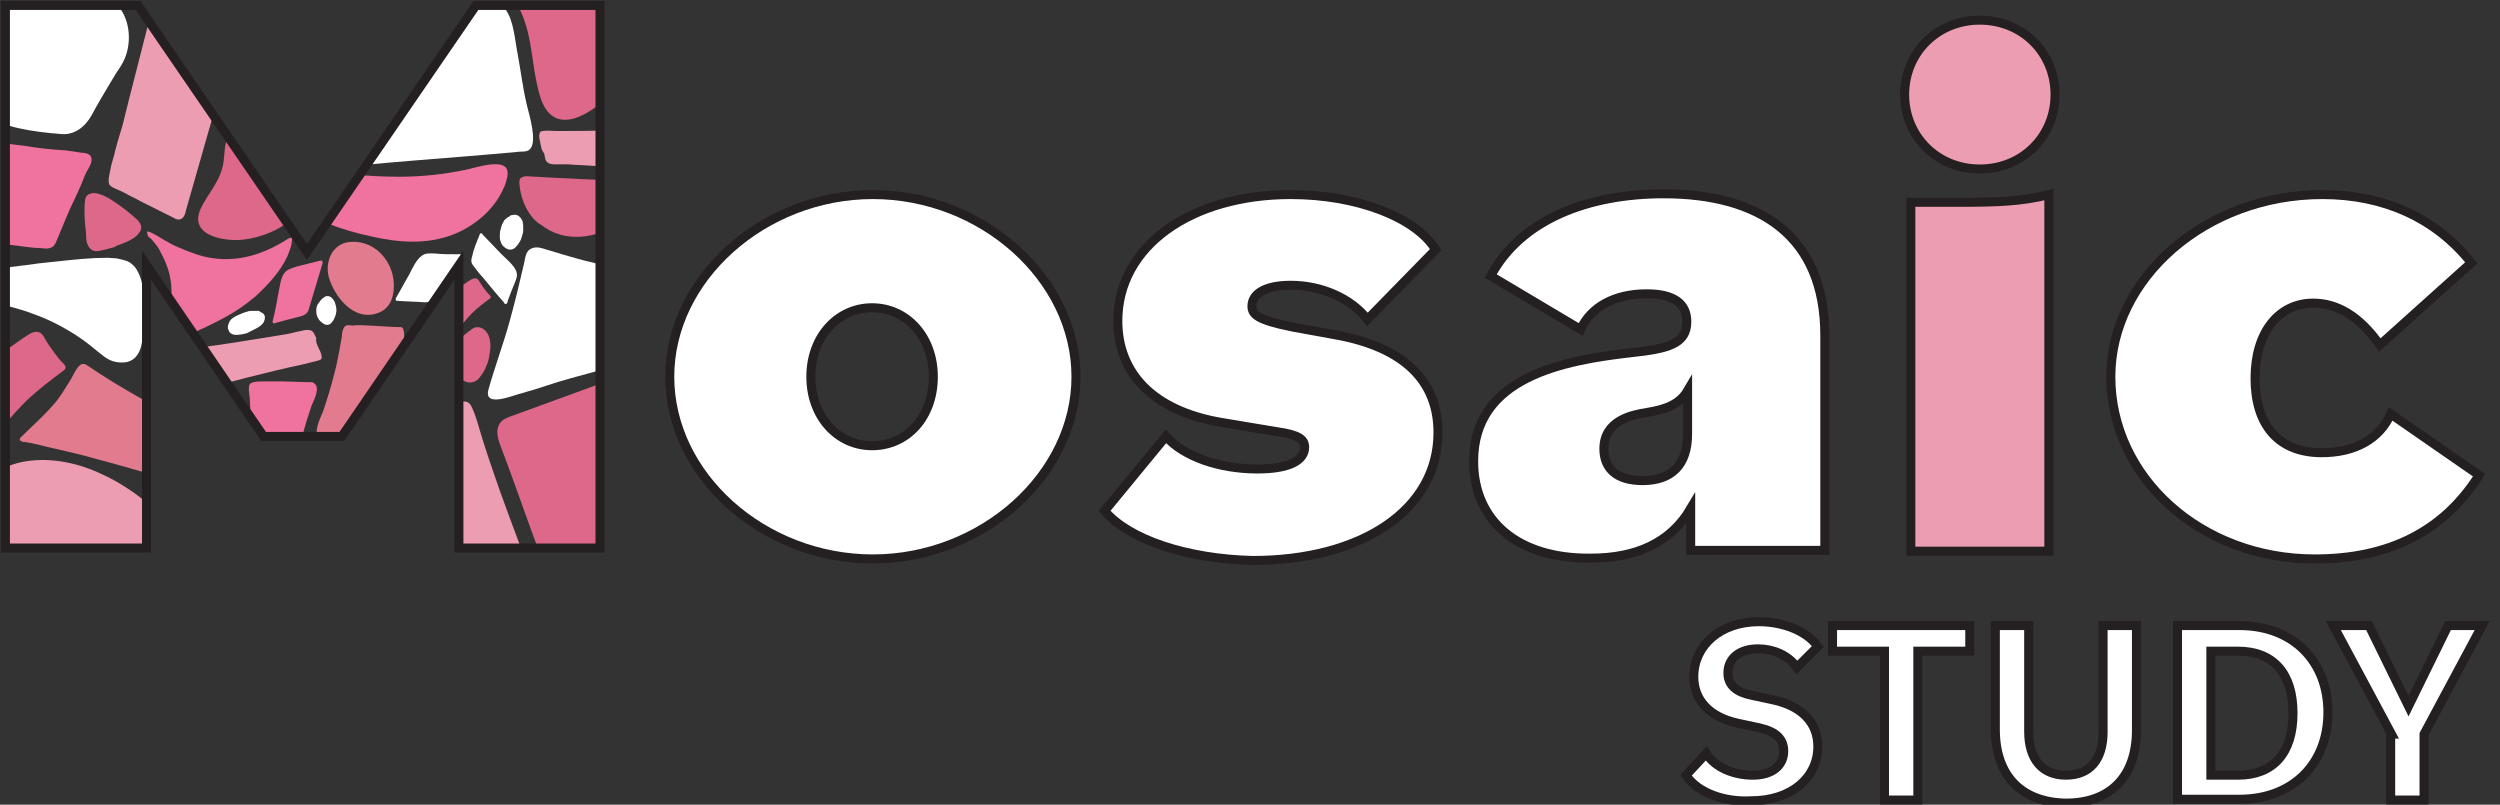 <?xml version="1.0" encoding="utf-8"?>
<!-- Generator: Adobe Illustrator 28.3.0, SVG Export Plug-In . SVG Version: 6.00 Build 0)  -->
<svg version="1.1" id="uuid-2b7adef8-afc8-4ba9-8b6e-09aa5ff11d17"
	 xmlns="http://www.w3.org/2000/svg" xmlns:xlink="http://www.w3.org/1999/xlink" x="0px" y="0px" viewBox="0 0 322.5 103.8"
	 style="enable-background:new 0 0 322.5 103.8;" xml:space="preserve">
<rect x="0" y="0" width="322.5" height="103.8" fill="#333333" stroke="none"/>
<style type="text/css">
	.st0{fill:#FFFFFF;stroke:#241F20;stroke-width:1.16;stroke-miterlimit:10;}
	.st1{fill:#ED9DB1;stroke:#241F20;stroke-width:1.16;stroke-miterlimit:10;}
	.st2{clip-path:url(#SVGID_00000120520743957181038070000003731660032696723862_);fill:#FFFFFF;}
	.st3{clip-path:url(#SVGID_00000120520743957181038070000003731660032696723862_);fill:#F0729F;}
	.st4{clip-path:url(#SVGID_00000120520743957181038070000003731660032696723862_);fill:#E27B8D;}
	.st5{clip-path:url(#SVGID_00000120520743957181038070000003731660032696723862_);fill:#ED9DB1;}
	.st6{clip-path:url(#SVGID_00000120520743957181038070000003731660032696723862_);fill:#DE688A;}
	.st7{fill:none;stroke:#241F20;stroke-width:1.16;stroke-miterlimit:10;}
</style>
<g>
	<g>
		<path class="st0" d="M217.5,100l2.6-2.8c1.2,1.9,3.7,2.8,6,2.8c2.6,0,4-1.3,4-3.1c0-1.5-0.9-2.5-3.1-3l-2.8-0.6
			c-3.7-0.8-5.7-3-5.7-6c0-4,3.4-7.1,8.4-7.1c3.1,0,6.2,1.2,7.6,3.2l-2.7,2.7c-1.1-1.6-3.1-2.4-5-2.4c-2.5,0-3.9,1.3-3.9,3.1
			c0,1.6,1.1,2.5,3.1,2.9l2.8,0.6c3.6,0.8,5.7,2.9,5.7,6c0,4-3.4,7-8.6,7C222.5,103.5,219,102.3,217.5,100z"/>
		<path class="st0" d="M243.1,84h-6.7v-3.3h17.7V84h-6.7v19.2h-4.3V84z"/>
		<path class="st0" d="M257.4,94.1V80.7h4.3v13.7c0,3.6,1.8,5.6,4.8,5.6c3,0,4.8-1.9,4.8-5.6V80.7h4.3v13.5c0,6-3.4,9.4-9.1,9.4
			C260.8,103.5,257.4,100.1,257.4,94.1z"/>
		<path class="st0" d="M280.9,80.7h8c6.9,0,11.4,4.6,11.4,11.2c0,6.6-4.5,11.2-11.4,11.2h-8V80.7z M285.2,84v16h3.5
			c4.6,0,7.1-2.9,7.1-8c0-5.1-2.5-8-7.1-8H285.2z"/>
		<path class="st0" d="M308.5,94.7l-7.5-14h4.6l5.1,10.4l5.1-10.4h4.4l-7.5,14v8.5h-4.3V94.7z"/>
	</g>
	<g>
		<path class="st0" d="M86.4,48.6c0-12.7,12.1-23.5,26.2-23.5c14.1,0,26.2,10.8,26.2,23.5s-12.1,23.5-26.2,23.5
			C98.4,72.1,86.4,61.3,86.4,48.6z M120.4,48.6c0-5.2-3.5-8.9-7.9-8.9c-4.4,0-7.9,3.7-7.9,8.9s3.5,8.9,7.9,8.9
			C117,57.5,120.4,53.8,120.4,48.6z"/>
		<path class="st0" d="M142.5,65.9l7.9-9.6c2.3,2.6,6.9,4.2,11.8,4.2c4.1,0,6.1-1.1,6.1-2.8c0-1-0.7-1.6-3.5-2l-7.2-1.2
			c-8.9-1.5-13.4-6.4-13.4-13.1c0-9.7,9.5-16.3,22.3-16.3c8.5,0,16.1,2.9,18.7,7.1l-8.8,9c-2.1-2.7-5.9-4.4-9.9-4.4
			c-3.3,0-5,1.1-5,2.7c0,1.1,0.8,1.8,5.3,2.7l5.5,1c8.9,1.6,13.2,6,13.2,12.6c0,10-9.9,16.5-23.9,16.5
			C153.1,72.1,145.6,69.6,142.5,65.9z"/>
		<path class="st0" d="M190.1,59.5c0-10.9,11.6-13,20.3-14c4.7-0.5,7.2-1.1,7.2-4c0-2.3-1.6-3.6-5.2-3.6c-4.1,0-7.2,1.7-8.5,4.6
			l-11.6-6.9c3.9-7.3,12.6-10.6,22.3-10.6c12.4,0,20.8,5.4,20.8,18.3v27.7h-17.3v-5.4c-2.6,4.4-7,6.4-12.9,6.4
			C195.8,72.1,190.1,67.2,190.1,59.5z M217.7,56v-5.6c-1,1.7-2.7,2.4-5.2,2.8c-1.9,0.3-5.6,1-5.6,4.7c0,2.5,1.6,4.1,5,4.1
			C215.6,62,217.7,60,217.7,56z"/>
		<path class="st1" d="M245.7,12.2c0-5.4,4.2-9.6,9.7-9.6s9.7,4.2,9.7,9.6s-4.2,9.6-9.7,9.6S245.7,17.6,245.7,12.2z M246.5,26.1h6.1
			c5,0,8.2-0.1,11.7-1v46h-17.8V26.1z"/>
		<path class="st0" d="M272.3,48.6c0-12.7,12.2-23.5,27.3-23.5c7.9,0,14.6,3,19.2,8.8l-11.8,10.6c-2.6-3.7-5.5-5.4-8.6-5.4
			c-4.4,0-7.5,3.7-7.5,9.7c0,6,3,9.6,8.6,9.6c4.3,0,7.5-1.8,8.9-5l11.4,7.9c-4.6,7.3-11.7,10.8-21.2,10.8
			C283.9,72.1,272.3,61.6,272.3,48.6z"/>
	</g>
	<g>
		<defs>
			<path id="SVGID_1_" d="M0.7,0.7h17.1l21.8,31.8L61.4,0.7h16v70H59.2V34.2L44.1,56.3H34L18.9,34.2v36.5H0.7V0.7z"/>
		</defs>
		<clipPath id="SVGID_00000061450609822166056560000008436594122470718890_">
			<use xlink:href="#SVGID_1_"  style="overflow:visible;"/>
		</clipPath>
		<path style="clip-path:url(#SVGID_00000061450609822166056560000008436594122470718890_);fill:#FFFFFF;" d="M16.7,46.6
			c-0.5,0.2-1.1,0.2-1.7,0.1c-1.2-0.2-1.9-1-2.7-1.6c-0.7-0.6-1.5-1.2-2.4-1.8c-1.7-1.1-3.6-2.1-5.6-2.8c-1-0.4-2.1-0.7-3.2-1
			c-1.1-0.3-2.3-0.5-3.3-1c-0.9-0.4-1.6-1.2-1.3-2c0.3-0.8,1.4-1.4,2.5-1.7c0.6-0.2,1.3-0.2,2-0.3c0.5-0.1,1-0.1,1.5-0.2
			c1.1-0.1,2.1-0.3,3.2-0.4c2.1-0.2,4.3-0.5,6.4-0.6c0.8,0,1.7-0.1,2.5,0c0.4,0,0.8,0.1,1.2,0.2c0.4,0.1,0.7,0.2,1,0.4
			c0.4,0.3,0.7,0.6,0.9,1c0.5,0.9,0.7,1.8,0.8,2.8c0.2,2,0.2,3.9-0.1,5.9c-0.1,0.7-0.2,1.5-0.7,2.2C17.5,46.1,17.2,46.4,16.7,46.6z"
			/>
		<path style="clip-path:url(#SVGID_00000061450609822166056560000008436594122470718890_);fill:#F0729F;" d="M19,30.1
			c-0.1-0.4,0.2-0.2,0.5-0.1c0.1,0.1,0.2,0.1,0.2,0.1c1.1,0.6,2.1,1.3,3.3,1.8c1.4,0.6,2.9,1.2,4.4,1.4c3.4,0.5,6.6-0.5,9.6-2.4
			c0.8-0.5,0.7-0.1,0.6,0.6c-0.1,0.5-0.3,1-0.5,1.5c-0.9,2-2.5,3.7-4.1,5.2c-1.3,1.1-2.6,2-4.1,2.8c-1.5,0.8-3.1,1.6-4.7,2.2
			c-0.6,0.2-1.2,0.4-1.8,0.6c-0.3,0.1-0.7,0.1-0.9,0c-0.4-0.2-0.2-0.6-0.1-0.9c0.1-0.5,0.2-1,0.3-1.4c0.3-1.8,0.6-3.6,0.3-5.4
			c-0.2-1.4-0.8-2.7-1.5-4c-0.3-0.5-0.7-0.9-1-1.3C19.1,30.6,19,30.3,19,30.1z"/>
		<path style="clip-path:url(#SVGID_00000061450609822166056560000008436594122470718890_);fill:#E27B8D;" d="M48.7,40.4
			c-3.1,1.1-5.6-2.2-6.3-4.7c-0.5-2,0.5-4.4,2.9-4.5c1.6-0.1,3.1,0.6,4.1,1.8c1.3,1.5,1.7,3.6,1.2,5.4
			C50.3,39.4,49.6,40.1,48.7,40.4z"/>
		<path style="clip-path:url(#SVGID_00000061450609822166056560000008436594122470718890_);fill:#F0729F;" d="M35.4,41.7
			c-0.2,0.1-0.3-0.2-0.2-0.4c0.3-1.1,0.5-2.3,0.7-3.4c0.2-0.9,0.3-2.1,0.8-2.7c0.4-0.5,1-0.6,1.5-0.8c0.9-0.2,1.9-0.5,2.8-0.7
			c0.1,0,0.5-0.2,0.6,0c0,0.1,0,0.2,0,0.3c-0.4,1.3-0.8,2.7-1.2,4c-0.2,0.7-0.4,1.3-0.6,2c-0.2,0.5-0.6,0.7-1,0.8
			C37.6,41.1,36.5,41.4,35.4,41.7z"/>
		<path style="clip-path:url(#SVGID_00000061450609822166056560000008436594122470718890_);fill:#FFFFFF;" d="M51.2,38.8
			c-0.2,0-0.2-0.3-0.1-0.4c0.6-1,1.1-2,1.7-3c0.4-0.8,0.9-1.9,1.6-2.4c0.5-0.4,1.1-0.3,1.7-0.3c0.9,0.1,1.9,0.1,2.9,0.1
			c0.1,0,0.5-0.1,0.6,0.2c0,0.1,0,0.2-0.1,0.3c-0.8,1.2-1.5,2.3-2.3,3.5c-0.4,0.6-0.8,1.1-1.2,1.7c-0.3,0.4-0.8,0.5-1.2,0.5
			C53.6,38.9,52.4,38.9,51.2,38.8z"/>
		<path style="clip-path:url(#SVGID_00000061450609822166056560000008436594122470718890_);fill:#FFFFFF;" d="M61.9,30.2
			c0.1-0.2,0.3-0.1,0.4,0.1c0.8,0.8,1.6,1.7,2.4,2.5c0.6,0.6,1.6,1.4,1.9,2.2c0.2,0.6,0,1-0.2,1.5c-0.3,0.7-0.6,1.5-0.9,2.3
			c0,0.1-0.1,0.5-0.3,0.4c-0.1,0-0.2-0.1-0.2-0.2c-0.9-1-1.8-2.1-2.7-3.2c-0.5-0.5-0.9-1.1-1.3-1.6c-0.3-0.4-0.2-0.8-0.1-1.1
			C61.1,32.1,61.5,31.2,61.9,30.2z"/>
		<path style="clip-path:url(#SVGID_00000061450609822166056560000008436594122470718890_);fill:#FFFFFF;" d="M65.2,1.2
			c1.1,1.5,1.2,3.9,1.6,5.9c0.4,2.1,0.6,4.1,1.2,6.6c0.3,1.2,1.3,4.5,0.4,5.5c-0.4,0.5-1.2,0.3-1.7,0.4c-8.6,0.8-17.2,1.3-25.7,2.3
			c-0.5,0.1-1,0.1-1.5-0.1c-1.2-0.4-1.4-2.1-1.8-3.4c-0.7-2.3-0.9-4.6-1.2-7c-0.3-2.4-0.7-5.1-0.8-7.6c0-0.8-0.1-1.7,0.2-2.5
			c0.3-0.9,1.4-1,2-1C46.3,0,54.7,0.3,63.1,0.4C63.9,0.4,64.6,0.4,65.2,1.2C65.2,1.2,65.2,1.2,65.2,1.2z"/>
		<path style="clip-path:url(#SVGID_00000061450609822166056560000008436594122470718890_);fill:#E27B8D;" d="M2.7,56.9
			c-0.2-0.1-0.2-0.3,0-0.5c1.4-1.4,2.9-2.7,4.2-4.2c0.9-1,1.5-2.1,2.2-3.2c0.5-0.8,1.1-2.6,2.1-1.9c2.2,1.5,4.5,2.9,6.8,4.2
			c1.9,1,3.9,1.9,5.8,2.7c1,0.4,2.1,0.9,3.1,1.3c0.5,0.2,2.3,0.6,2.1,1.4c-0.1,0.4-0.7,0.8-1,1.1c-0.9,0.9-1.9,1.7-2.8,2.6
			c-0.5,0.4-0.9,0.9-1.4,1.3c-0.3,0.3-0.7,0.6-1.2,0.4c-3.4-1-6.8-2-10.2-2.9c-1.7-0.5-3.5-0.9-5.2-1.3c-1-0.2-2-0.5-3-0.7
			c-0.3-0.1-0.7-0.1-1-0.2C3.2,57.1,2.9,57,2.7,56.9z"/>
		<path style="clip-path:url(#SVGID_00000061450609822166056560000008436594122470718890_);fill:#FFFFFF;" d="M14.9,0.4
			c2,1.9,2.3,5.6,0.7,8.1c-0.4,0.6-0.8,1.2-1.2,1.9c-0.9,1.5-1.8,3-2.6,4.5c-0.9,1.6-2.3,2.5-3.8,2.4C4.2,17,0.5,16.5-2.9,14.5
			c-5-3-7.4-9.2-7-16.2C-9.7-4-9.3-6.1-8.7-8.1c0.6-1.9,1.9-3.2,3.4-3.5c2.1-0.4,4.2-0.6,6.3-0.7c1.1,0,2.2,0.5,3,1.4
			c1,1.2,2.1,2.3,3.2,3.4C9.7-4.8,12.3-2.1,14.9,0.4z"/>
		<path style="clip-path:url(#SVGID_00000061450609822166056560000008436594122470718890_);fill:#ED9DB1;" d="M-3.9,65.3
			c1.3-3.4,4-5.3,7.3-5.8c3.2-0.5,6.7,0.2,9.8,1.7c2,0.9,3.8,2.1,5.6,3.5c0.9,0.7,1.7,1.4,2.5,2.2c0.5,0.5,1.1,0.9,1.6,1.4
			c0.5,0.6,0.6,0.9-0.1,1.1c-6.2,2.4-12.8,3.3-19,5.8c-1.5,0.6-3,1.4-4.3,2.4c-1.4,1-2.3,2.3-3.4,3.6c0,0,0,0,0,0
			c-0.5,0.6-0.8-0.3-0.8-0.8C-5,77.6-5.2,74.8-5.1,72C-4.9,69.8-4.6,67.4-3.9,65.3z"/>
		<path style="clip-path:url(#SVGID_00000061450609822166056560000008436594122470718890_);fill:#DE688A;" d="M61.6,42.2
			c0.7,0,1.3,0.6,1.5,1.3c0.2,0.6,0.2,1.3,0.1,1.9c-0.1,0.7-0.2,1.3-0.5,1.9c-0.2,0.6-0.6,1.1-1,1.6c-0.4,0.4-1.1,0.6-1.7,0.3
			c-0.6-0.2-1.1-0.7-1.3-1.3c-0.3-0.7-0.2-1.4-0.1-2c0.1-0.7,0.4-1.3,0.7-1.9c0.2-0.3,0.3-0.6,0.6-0.8c0.1-0.1,0.3-0.2,0.4-0.3
			c0.1-0.1,0.2-0.2,0.4-0.3C60.9,42.4,61.2,42.2,61.6,42.2z"/>
		<path style="clip-path:url(#SVGID_00000061450609822166056560000008436594122470718890_);fill:#FFFFFF;" d="M66.4,27.7
			c0.5,0,0.8,0.4,1,0.8c0.1,0.4,0.1,0.8,0.1,1.2c0,0.4-0.2,0.8-0.3,1.2c-0.2,0.4-0.4,0.7-0.7,1c-0.3,0.3-0.7,0.4-1.1,0.2
			c-0.4-0.2-0.7-0.5-0.8-0.9c-0.2-0.4-0.1-0.9-0.1-1.3c0.1-0.4,0.2-0.9,0.4-1.2c0.1-0.2,0.2-0.4,0.4-0.5c0.1-0.1,0.2-0.2,0.3-0.2
			c0.1-0.1,0.2-0.1,0.2-0.2C65.9,27.8,66.2,27.7,66.4,27.7z"/>
		<path style="clip-path:url(#SVGID_00000061450609822166056560000008436594122470718890_);fill:#FFFFFF;" d="M33.9,40.4
			c0.4,0.3,0.3,0.8,0.1,1.2c-0.2,0.3-0.6,0.6-1,0.8c-0.4,0.2-0.8,0.4-1.2,0.6c-0.4,0.1-0.9,0.2-1.3,0.2c-0.5,0-0.9-0.2-1-0.6
			c-0.2-0.3-0.1-0.7,0.1-1.1c0.2-0.4,0.6-0.6,1-0.8c0.4-0.2,0.9-0.4,1.3-0.5c0.2-0.1,0.5-0.1,0.7-0.1c0.1,0,0.3,0,0.4,0
			c0.1,0,0.2,0,0.4,0C33.5,40.2,33.7,40.3,33.9,40.4z"/>
		<path style="clip-path:url(#SVGID_00000061450609822166056560000008436594122470718890_);fill:#FFFFFF;" d="M42.3,38.2
			c0.4,0,0.7,0.4,0.9,0.8c0.1,0.3,0.2,0.7,0.2,1c0,0.3-0.1,0.7-0.2,0.9c-0.1,0.3-0.3,0.6-0.5,0.8c-0.2,0.2-0.5,0.3-0.9,0.1
			c-0.3-0.2-0.6-0.4-0.8-0.8c-0.2-0.4-0.2-0.7-0.2-1c0-0.3,0.1-0.7,0.3-0.9c0.1-0.1,0.2-0.3,0.3-0.4c0.1-0.1,0.1-0.1,0.2-0.2
			c0.1-0.1,0.1-0.1,0.2-0.1C41.9,38.2,42.1,38.2,42.3,38.2z"/>
		<path style="clip-path:url(#SVGID_00000061450609822166056560000008436594122470718890_);fill:#F0729F;" d="M63.5,21.2
			c1.3-0.1,2.3,0.2,1.9,1.8c-0.1,0.4-0.2,0.8-0.4,1.2c-1.2,2.8-3.7,4.9-6.4,6c-3.5,1.4-7.2,1.1-10.7,0.3c-3.8-0.8-7.5-2.2-10.8-4.2
			c-0.5-0.3-1.1-0.7-1.3-1.3c-0.8-2.1,3-2.7,4.2-2.9c1.8-0.3,3.7,0.1,5.5,0.4c2,0.2,4,0.3,6,0.3c2.9,0,5.7-0.3,8.6-0.9
			C60.6,21.8,62.2,21.3,63.5,21.2z"/>
		<path style="clip-path:url(#SVGID_00000061450609822166056560000008436594122470718890_);fill:#ED9DB1;" d="M14.1,23.8
			c-0.2-0.5,0-1.2,0.1-1.7c0.1-0.7,0.3-1.3,0.5-2c0.3-1.3,0.7-2.6,1.1-3.9c1.1-4.5,2.3-9,3.4-13.4c0.1-0.2,0.1-0.5,0.3-0.7
			c0.3-0.4,0.9-0.4,1.3-0.3c1.9,0.7,3.1,1,4.5,1.3c0.9,0.2,1.9,0.4,2.8,0.6C28.8,4,29.5,4.2,29.8,5c0.3,0.7,0.1,1.5-0.1,2.2
			c-1.9,6.6-3.8,13.2-5.7,19.9c-0.1,0.5-0.3,1.1-0.8,1.2c-0.3,0.1-0.6-0.1-0.8-0.2c-1.4-0.7-2.8-1.4-4.2-2.1
			c-0.7-0.4-1.4-0.7-2.1-1.1c-0.4-0.2-0.8-0.4-1.3-0.6C14.6,24.2,14.3,24.1,14.1,23.8C14.1,23.8,14.1,23.8,14.1,23.8z"/>
		<path style="clip-path:url(#SVGID_00000061450609822166056560000008436594122470718890_);fill:#DE688A;" d="M31.5,30.9
			c-2.1,0.3-7.3-0.3-5.6-4c1.1-2.3,2.8-3.7,3-6.6c0.2-1.8,0-3,2.3-2.8c2.3,0.3,5.9,2.2,7.1,4.6C41.2,27.6,35.4,30.4,31.5,30.9z"/>
		<path style="clip-path:url(#SVGID_00000061450609822166056560000008436594122470718890_);fill:#DE688A;" d="M81.1,9.5
			c-2.4,3.4-9.5,9.9-11.5,2.7c-1.3-4.6-0.7-8.8-3.7-12.9c-1.9-2.6-3.4-4-0.3-6.8c3.3-2.9,9.9-5.4,14.2-4C89.4-8.6,85.3,3.4,81.1,9.5
			z"/>
		<path style="clip-path:url(#SVGID_00000061450609822166056560000008436594122470718890_);fill:#ED9DB1;" d="M69.7,18.4
			c-0.1-0.4-0.2-0.8-0.1-1.2c0.1-0.2,0.2-0.3,0.4-0.3c0.6-0.1,1.2,0,1.9,0c2.2,0,4.4,0,6.6-0.1c1.4,0,2.8-0.1,4.2-0.1
			c0.1,0,0.3,0,0.4,0c0.6,0.2,0.5,1.2,0.5,1.8c0,0.7,0.1,1.3,0.1,2c0,0.4,0.1,1.2-0.3,1.4c-0.1,0-0.1,0-0.2,0
			c-2.2-0.2-4.4-0.3-6.6-0.5c-1.1-0.1-2.2-0.1-3.3-0.2c-0.6,0-1.1,0-1.6,0c-0.3,0-0.7,0-1-0.2c-0.4-0.2-0.4-0.8-0.5-1.2
			C69.8,19.3,69.8,18.9,69.7,18.4z"/>
		<path style="clip-path:url(#SVGID_00000061450609822166056560000008436594122470718890_);fill:#ED9DB1;" d="M41.1,44.9
			c0.2,0.4,0.4,0.8,0.4,1.2c0,0.2-0.1,0.3-0.4,0.4c-0.7,0.2-1.3,0.3-2,0.5c-2.4,0.5-4.8,1.1-7.2,1.7c-1.5,0.4-3,0.8-4.5,1.1
			c-0.1,0-0.3,0.1-0.4,0.1c-0.7,0-0.8-1.1-0.9-1.6c-0.2-0.6-0.4-1.3-0.5-1.9c-0.1-0.4-0.3-1.2,0.1-1.5c0.1,0,0.2-0.1,0.2-0.1
			c2.5-0.3,4.9-0.7,7.4-1.1c1.2-0.2,2.5-0.4,3.7-0.6c0.6-0.1,1.2-0.3,1.8-0.4c0.4-0.1,0.8-0.2,1.2-0.1c0.5,0.1,0.6,0.7,0.8,1
			C40.7,44,40.9,44.5,41.1,44.9z"/>
		<path style="clip-path:url(#SVGID_00000061450609822166056560000008436594122470718890_);fill:#ED9DB1;" d="M57.4,52.8
			c0.7-0.5,1.6-1.1,2.5-1c0.4,0,0.7,0.2,0.9,0.6c0.6,1.2,0.9,2.5,1.3,3.8c1.4,4.5,3,8.9,4.7,13.4c1,2.8,2.1,5.6,3.1,8.4
			c0.1,0.3,0.2,0.5,0.2,0.8c0,1.4-2.2,1.8-3.3,2.2c-1.3,0.5-2.6,1-3.9,1.5c-0.7,0.3-2.5,1-3.1,0.3c-0.1-0.1-0.1-0.3-0.2-0.4
			c-1.1-4.6-2.3-9.2-3.5-13.8c-0.6-2.3-1.2-4.6-1.9-6.9c-0.3-1.1-0.8-2.2-1.1-3.3c-0.2-0.7-0.4-1.5-0.3-2.2c0.2-0.9,1.3-1.4,2-1.8
			C55.7,53.7,56.6,53.3,57.4,52.8z"/>
		<path style="clip-path:url(#SVGID_00000061450609822166056560000008436594122470718890_);fill:#DE688A;" d="M64.6,57.6
			c-0.4-1-0.7-2.2-0.1-3c0.3-0.5,0.9-0.7,1.4-0.9c6.3-2.3,12.7-4.6,19-7c1-0.4,2.1-0.7,3.1-0.2c1.1,0.6,1.4,2.2,1.6,3.5
			c0.8,4.8,1.2,8.2,1.7,12.1c0.6,4.1,1,7.4,1.6,11.5c0.2,1.4,1,4.2-0.3,5.2c-1.2,1-3.8,1.6-5.2,2.1c-3.5,1.2-6.3,2-10.3,3.3
			c-0.7,0.2-1.4,0.5-2.1,0.2c-0.7-0.3-1-1.2-1.3-2c-1.7-4.6-3.4-9.2-5.1-13.8C67.3,65,66,61.3,64.6,57.6z"/>
		<path style="clip-path:url(#SVGID_00000061450609822166056560000008436594122470718890_);fill:#F0729F;" d="M32.6,60.3
			c-0.4,0-0.3-1.1-0.3-1.4c0-0.6,0-1.3,0-1.9c0-0.8,0-1.6,0-2.5c0-1.4,0-2.8-0.2-4.2c0-0.2,0-0.5,0.1-0.7c0.1-0.2,0.3-0.2,0.5-0.3
			c0.5-0.1,0.9-0.1,1.4-0.1c0.7,0,1.3,0,2,0c1.3,0,2.6,0.1,3.9,0.1c0.2,0,0.4,0,0.6,0.2c0.7,0.6-0.1,2.1-0.4,2.8
			c-0.4,1.2-0.8,2.4-1.1,3.6c-0.2,0.8-0.4,1.6-0.5,2.4c-0.1,0.4-0.2,0.8-0.2,1.3c0,0.3-0.1,0.7-0.3,0.9c-0.3,0.3-0.6,0.2-0.9,0.1
			C36.9,60.6,33.7,60.3,32.6,60.3z"/>
		<path style="clip-path:url(#SVGID_00000061450609822166056560000008436594122470718890_);fill:#E27B8D;" d="M51.7,42.2
			c0.6,0,0.4,1.5,0.4,1.9c0,0.8,0,1.7,0,2.5c0,1.1,0,2.2,0,3.2c0,1.9,0,3.7,0.3,5.6c0,0.3,0,0.7-0.1,1c-0.2,0.3-0.4,0.3-0.7,0.4
			c-0.6,0.1-1.2,0.1-1.8,0.1c-0.9,0-1.7,0-2.6,0c-1.7,0-3.5-0.1-5.2-0.1c-0.3,0-0.6,0-0.8-0.2c-0.9-0.8,0.2-2.8,0.5-3.6
			c0.5-1.5,1-3.1,1.4-4.7c0.3-1.1,0.5-2.1,0.7-3.2c0.1-0.6,0.2-1.1,0.3-1.7c0-0.4,0.1-0.9,0.3-1.2c0.3-0.4,0.8-0.2,1.2-0.2
			C46,41.8,50.2,42.2,51.7,42.2z"/>
		<path style="clip-path:url(#SVGID_00000061450609822166056560000008436594122470718890_);fill:#FFFFFF;" d="M67.6,34
			c0.2-0.9,0.2-1.7,1.1-2c0.6-0.2,1.2,0,1.8,0.2c0.7,0.2,1.4,0.4,2,0.6c1.4,0.4,2.7,0.8,4.1,1.1c1.2,0.3,2.4,0.7,3.6,1
			c1,0.3,2.3,0.4,3.3,1c1.5,1,0.1,3.3-0.4,4.5c-0.6,1.5-1.3,2.9-2,4.3c-0.4,0.8-0.9,2-1.6,2.5c-0.7,0.5-1.7,0.5-2.6,0.7
			c-1.1,0.3-2.2,0.6-3.3,0.9c-2.2,0.6-4,1.3-6.2,1.9c-1,0.2-5,2-4.4-0.4c0.8-2.9,1.9-5.8,2.7-8.7C66.4,39.1,67,36.6,67.6,34
			C67.6,34.1,67.6,34.1,67.6,34z"/>
		<path style="clip-path:url(#SVGID_00000061450609822166056560000008436594122470718890_);fill:#DE688A;" d="M13.1,32.3
			c-0.4,0.1-0.9,0.2-1.3-0.1c-0.7-0.5-0.7-1.5-0.7-2.1c-0.1-0.9-0.2-1.8-0.2-2.8c0-0.5,0-1.1,0.1-1.6c0.1-0.5,0.4-0.7,1-0.8
			c0.9,0,2,0.6,2.7,1.1c0.9,0.6,1.7,1.2,2.5,1.9c0.6,0.5,1.3,1.1,0.9,1.9c-0.5,0.9-1.5,1.3-2.5,1.7c-0.3,0.1-0.6,0.2-0.9,0.4
			C14.2,32,13.7,32.2,13.1,32.3z"/>
		<path style="clip-path:url(#SVGID_00000061450609822166056560000008436594122470718890_);fill:#F0729F;" d="M-4.7,19.4
			C-5,18.3-4.3,17.9-3.5,18c1.1,0.2,2.2,0.3,3.3,0.4c1.1,0.1,2.2,0.3,3.3,0.4c1.8,0.3,3.5,0.5,5.4,0.6c0.6,0.1,1.4,0.2,2,0.3
			c0.4,0,1.2,0.1,1.3,0.7c0.1,0.7-0.4,1.3-0.7,1.9c-0.3,0.6-0.5,1.3-0.8,1.9c-0.5,1.2-1.1,2.3-1.6,3.5c-0.5,1.2-1,2.4-1.5,3.6
			c-0.4,0.9-1.2,0.8-2,0.7c-0.7,0-1.4-0.1-2.2-0.2c-1.6-0.2-3.3-0.4-5-0.7c-0.3-0.1-0.4-0.2-0.5-0.6c-0.2-1.8-0.5-3.5-0.8-5.3
			c-0.1-0.5-0.2-0.9-0.3-1.4C-3.9,22.4-4.2,20.9-4.7,19.4z"/>
		<path style="clip-path:url(#SVGID_00000061450609822166056560000008436594122470718890_);fill:#DE688A;" d="M-5.3,62
			c-0.1,0.1-0.2,0.3-0.4,0.4c0,0,0,0,0,0c-0.1,0-0.2,0-0.3-0.1c-0.3-0.2-0.4-0.5-0.6-0.7c-0.5-0.6-1.1-1.3-1.7-1.8
			c-0.5-0.4-1.1-0.8-1.6-1.2c-0.4-0.3-1-0.5-0.9-1.1c0.1-0.3,0.3-0.6,0.5-0.9c0.7-0.9,1.4-1.8,2-2.6c0.9-1.1,1.7-2.1,2.7-3.2
			c0.6-0.6,1.2-1.2,1.8-1.8c0.9-0.8,1.8-1.5,2.6-2.3c0.8-0.7,1.6-1.3,2.5-1.9c0.6-0.4,1.1-0.8,1.7-1.2c0.5-0.3,1.1-0.8,1.7-0.8
			c0.6,0,0.9,0.5,1.1,0.9c0.5,0.9,1.2,1.8,1.9,2.7c0.3,0.4,1.2,0.9,0.5,1.4c-1.6,1.2-3.2,2.4-4.7,3.8c-1.1,1.1-2.1,2.2-3.1,3.4
			c-1,1.1-1.9,2.2-2.8,3.3c-0.6,0.7-1.2,1.4-1.7,2.1c-0.3,0.4-0.6,0.7-0.8,1.1C-5.1,61.7-5.2,61.8-5.3,62z"/>
		<path style="clip-path:url(#SVGID_00000061450609822166056560000008436594122470718890_);fill:#DE688A;" d="M56.5,45.6
			c0,0.1-0.1,0.2-0.2,0.2c0,0,0,0,0,0c-0.1,0-0.1,0-0.2,0c-0.1-0.1-0.2-0.3-0.3-0.4c-0.3-0.3-0.5-0.7-0.9-0.9
			c-0.3-0.2-0.5-0.4-0.8-0.6c-0.2-0.1-0.5-0.3-0.5-0.6c0-0.2,0.1-0.3,0.2-0.5c0.3-0.4,0.7-0.9,1-1.3c0.4-0.6,0.9-1.1,1.3-1.6
			c0.3-0.3,0.6-0.6,0.9-0.9c0.4-0.4,0.9-0.8,1.3-1.2c0.4-0.3,0.8-0.6,1.2-0.9c0.3-0.2,0.6-0.4,0.9-0.6c0.3-0.2,0.6-0.4,0.9-0.4
			c0.3,0,0.5,0.3,0.6,0.5c0.3,0.5,0.6,0.9,1,1.4c0.2,0.2,0.6,0.5,0.3,0.7c-0.8,0.6-1.6,1.2-2.3,1.9c-0.5,0.5-1,1.1-1.5,1.7
			c-0.5,0.6-0.9,1.1-1.4,1.7c-0.3,0.4-0.6,0.7-0.9,1.1c-0.1,0.2-0.3,0.4-0.4,0.5C56.6,45.5,56.5,45.5,56.5,45.6z"/>
		<path style="clip-path:url(#SVGID_00000061450609822166056560000008436594122470718890_);fill:#DE688A;" d="M68.8,28.2
			c-1.1-1.3-1.7-2.9-1.8-4.6c0-0.3,0-0.6,0.3-0.7c0.4-0.3,1.2-0.1,1.7-0.1c0.7,0,1.3,0.1,2,0.1c1.3,0.1,2.6,0.1,3.9,0.2
			c2.7,0.1,5.3,0.2,8,0.4c0.2,0,0.4,0,0.6,0.1c0.4,0.3,0.2,0.8,0,1.2c-0.8,1.6-2,2.9-3.5,3.9c-3,2.1-7.2,2.7-10.2,0.3
			C69.4,28.8,69.1,28.5,68.8,28.2z"/>
	</g>
	<g>
		<path class="st7" d="M0.7,0.7h17.1l21.8,31.8L61.4,0.7h16v70H59.2V34.2L44.1,56.3H34L18.9,34.2v36.5H0.7V0.7z"/>
	</g>
</g>
</svg>
